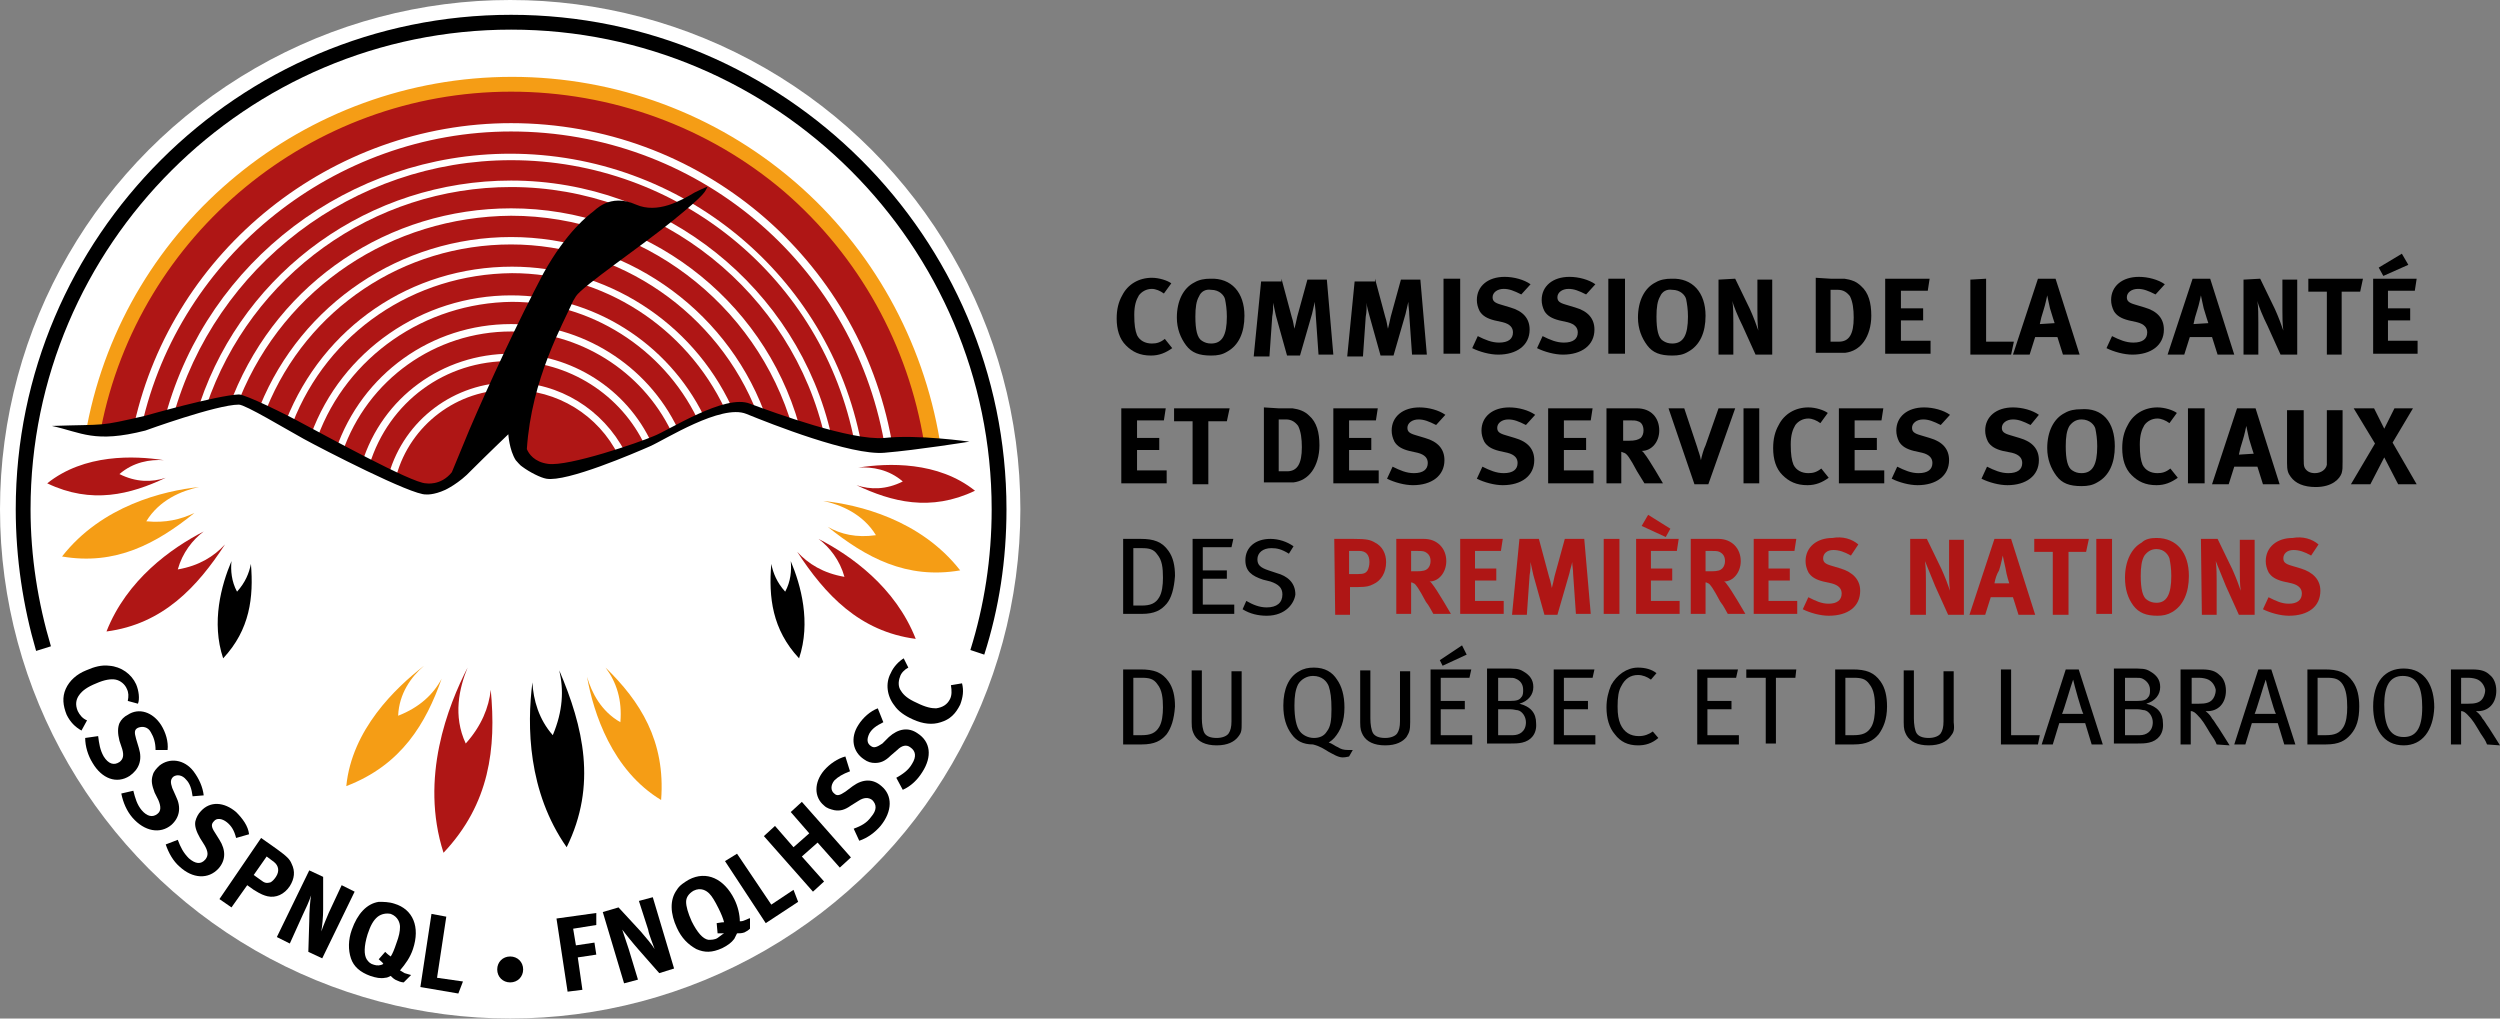 <?xml version="1.0" encoding="utf-8"?>
<!-- Generator: Adobe Illustrator 23.0.1, SVG Export Plug-In . SVG Version: 6.00 Build 0)  -->
<svg version="1.1" id="Layer_1" xmlns="http://www.w3.org/2000/svg" xmlns:xlink="http://www.w3.org/1999/xlink" x="0px" y="0px"
	 width="270px" height="110px" viewBox="0 0 270 110" enable-background="new 0 0 270 110" xml:space="preserve">
<rect x="0" y="0" width="270" height="110" fill="#808080" stroke="none"/>
<g id="Calque_1">
</g>
<g id="_x3C_Calque_x3E_">
	<g>
		<g>
			<path d="M125.7,31.7c-0.4-0.3-0.9-0.5-1.3-0.5c-0.6,0-1.1,0.3-1.4,0.7c-0.3,0.5-0.5,1.1-0.5,2.1c0,1.1,0.1,1.7,0.3,2.2
				c0.3,0.6,0.9,0.9,1.6,0.9c0.5,0,0.9-0.1,1.4-0.5l0.8,1c-0.7,0.5-1.4,0.8-2.3,0.8c-1.2,0-2-0.4-2.7-1.1c-0.7-0.7-1-1.7-1-2.9
				c0-1,0.2-1.8,0.6-2.5c0.6-1.2,1.8-1.9,3.2-1.9c0.8,0,1.7,0.3,2.1,0.6L125.7,31.7z"/>
			<path d="M134.4,34.1c0,1.8-0.6,3.2-1.9,3.9c-0.5,0.3-1,0.4-1.7,0.4c-1.3,0-2.1-0.3-2.7-1.1c-0.6-0.8-1-1.8-1-3
				c0-1.8,0.7-3.2,1.9-3.8c0.5-0.3,1.1-0.4,1.7-0.4C133,30,134.4,31.6,134.4,34.1z M129.5,32c-0.3,0.5-0.4,1.2-0.4,2.2
				c0,1.4,0.2,2.3,0.7,2.6c0.3,0.2,0.6,0.3,1,0.3c1.2,0,1.7-0.9,1.7-2.9c0-0.8-0.1-1.4-0.2-1.9c-0.1-0.4-0.6-1-1.5-1
				C130.2,31.2,129.7,31.5,129.5,32z"/>
			<path d="M138.4,30.1l1.1,4.1c0.2,0.6,0.2,0.9,0.3,1.3c0.1-0.4,0.2-0.8,0.3-1.3l1.1-4h2.1l0.7,8.1h-1.6l-0.3-4.3
				c0-0.5-0.1-0.9-0.1-1.4c-0.1,0.5-0.2,0.8-0.3,1.3l-1.3,4.5H139l-1.2-4.3c-0.1-0.4-0.2-1-0.3-1.4c0,0.5,0,1-0.1,1.5l-0.3,4.3h-1.7
				l0.8-8.1h2.2V30.1z"/>
			<path d="M148.5,30.1l1.1,4.1c0.2,0.6,0.2,0.9,0.3,1.3c0.1-0.4,0.2-0.8,0.3-1.3l1.1-4h2.1l0.7,8.1h-1.6l-0.3-4.3
				c0-0.5-0.1-0.9-0.1-1.4c-0.1,0.5-0.2,0.8-0.3,1.3l-1.3,4.5h-1.4l-1.2-4.3c-0.1-0.4-0.3-1-0.3-1.4c0,0.5,0,1-0.1,1.5l-0.3,4.3
				h-1.7l0.8-8.1h2.2V30.1z"/>
			<path d="M157.7,30.1v8.1h-1.8v-8.1H157.7z"/>
			<path d="M164.3,31.8c-0.8-0.4-1.3-0.6-1.9-0.6c-0.7,0-1.2,0.4-1.2,0.9c0,0.4,0.2,0.6,0.9,0.8l1,0.3c1.4,0.4,2.1,1.2,2.1,2.4
				c0,1.7-1.4,2.7-3.4,2.7c-0.9,0-2-0.3-2.8-0.7l0.6-1.3c0.8,0.4,1.5,0.7,2.3,0.7c1,0,1.5-0.4,1.5-1.1c0-0.5-0.3-0.9-1.1-1.1
				l-0.9-0.2c-0.8-0.2-1.3-0.5-1.6-1c-0.2-0.4-0.3-0.8-0.3-1.2c0-1.5,1.2-2.5,3-2.5c1,0,2.1,0.3,2.8,0.8L164.3,31.8z"/>
			<path d="M171.3,31.8c-0.8-0.4-1.3-0.6-1.9-0.6c-0.7,0-1.2,0.4-1.2,0.9c0,0.4,0.2,0.6,0.9,0.8l1,0.3c1.4,0.4,2.1,1.2,2.1,2.4
				c0,1.7-1.4,2.7-3.4,2.7c-0.9,0-2-0.3-2.8-0.7l0.6-1.3c0.8,0.4,1.5,0.7,2.3,0.7c1,0,1.5-0.4,1.5-1.1c0-0.5-0.3-0.9-1.1-1.1
				l-0.9-0.2c-0.8-0.2-1.3-0.5-1.6-1c-0.2-0.4-0.3-0.8-0.3-1.2c0-1.5,1.2-2.5,3-2.5c1,0,2.1,0.3,2.8,0.8L171.3,31.8z"/>
			<path d="M175.5,30.1v8.1h-1.8v-8.1H175.5z"/>
			<path d="M184.2,34.1c0,1.8-0.6,3.2-1.9,3.9c-0.5,0.3-1,0.4-1.7,0.4c-1.3,0-2.1-0.3-2.7-1.1c-0.6-0.8-1-1.8-1-3
				c0-1.8,0.7-3.2,1.9-3.8c0.5-0.3,1.1-0.4,1.7-0.4C182.8,30,184.2,31.6,184.2,34.1z M179.3,32c-0.3,0.5-0.4,1.2-0.4,2.2
				c0,1.4,0.2,2.3,0.7,2.6c0.3,0.2,0.6,0.3,1,0.3c1.2,0,1.7-0.9,1.7-2.9c0-0.8-0.1-1.4-0.2-1.9c-0.1-0.4-0.6-1-1.5-1
				C180,31.2,179.5,31.5,179.3,32z"/>
			<path d="M187.4,30.1l1.6,3.3c0.4,0.9,0.7,1.7,0.9,2.3c-0.1-0.6-0.1-1.7-0.1-2.2v-3.3h1.6v8.1h-1.8l-1.4-3.1c-0.5-1-1-2.2-1.1-2.7
				c0.1,0.7,0.1,1.6,0.1,2.3v3.5h-1.6v-8.1L187.4,30.1L187.4,30.1z"/>
			<path d="M197.7,30.1c0.5,0,1.1,0,1.5,0c0.7,0.1,1.3,0.3,1.8,0.8c0.8,0.7,1.1,1.8,1.1,3.2c0,1.1-0.3,2.1-0.8,2.8
				c-0.5,0.7-1.2,1.1-2,1.2c-0.3,0-0.7,0-1.2,0h-2V30L197.7,30.1L197.7,30.1z M197.7,36.9h0.9c1.1,0,1.6-0.8,1.6-2.6
				c0-0.9-0.1-1.7-0.4-2.3c-0.3-0.4-0.7-0.7-1.3-0.7h-0.8L197.7,36.9L197.7,36.9z"/>
			<path d="M208.4,30.1l-0.2,1.3h-2.9v1.9h2.4v1.3h-2.4v2.2h3.2v1.4h-4.9v-8.1L208.4,30.1L208.4,30.1z"/>
			<path d="M214.5,30.1v6.8h3l-0.3,1.4h-4.4v-8.1L214.5,30.1L214.5,30.1z"/>
			<path d="M222,30.1l2.6,8.2h-1.8l-0.6-1.9h-2.4l-0.6,1.9h-1.8l2.7-8.2H222z M221.9,34.9c0,0-0.3-0.9-0.5-1.6
				c-0.1-0.4-0.3-1.4-0.3-1.4s-0.2,1-0.4,1.6c-0.2,0.6-0.3,1-0.4,1.5L221.9,34.9L221.9,34.9z"/>
			<path d="M232.8,31.8c-0.8-0.4-1.3-0.6-1.9-0.6c-0.7,0-1.2,0.4-1.2,0.9c0,0.4,0.2,0.6,0.9,0.8l1,0.3c1.4,0.4,2.1,1.2,2.1,2.4
				c0,1.7-1.4,2.7-3.4,2.7c-0.9,0-2-0.3-2.8-0.7l0.6-1.3c0.8,0.4,1.5,0.7,2.3,0.7c1,0,1.5-0.4,1.5-1.1c0-0.5-0.3-0.9-1.1-1.1
				l-0.9-0.2c-0.8-0.2-1.3-0.5-1.6-1c-0.2-0.4-0.3-0.8-0.3-1.2c0-1.5,1.2-2.5,3-2.5c1,0,2.1,0.3,2.8,0.8L232.8,31.8z"/>
			<path d="M238.7,30.1l2.6,8.2h-1.8l-0.6-1.9h-2.4l-0.6,1.9h-1.8l2.7-8.2H238.7z M238.5,34.9c0,0-0.3-0.9-0.5-1.6
				c-0.1-0.4-0.3-1.4-0.3-1.4s-0.2,1-0.4,1.6c-0.2,0.6-0.3,1-0.4,1.5L238.5,34.9L238.5,34.9z"/>
			<path d="M244.1,30.1l1.6,3.3c0.4,0.9,0.7,1.7,0.9,2.3c-0.1-0.6-0.1-1.7-0.1-2.2v-3.3h1.6v8.1h-1.8l-1.4-3.1c-0.5-1-1-2.2-1.1-2.7
				c0.1,0.7,0.1,1.6,0.1,2.3v3.5h-1.6v-8.1L244.1,30.1L244.1,30.1z"/>
			<path d="M255.2,30.1l-0.3,1.4h-2v6.8h-1.6v-6.8h-2v-1.4H255.2z"/>
			<path d="M261,30.1l-0.2,1.3h-2.9v1.9h2.4v1.3h-2.4v2.2h3.2v1.4h-4.8v-8.1L261,30.1L261,30.1z M260.1,28.6l-2.7,1.2l-0.5-0.9
				l2.5-1.5L260.1,28.6z"/>
			<path d="M125.9,44.1l-0.2,1.3h-2.9v1.9h2.4v1.3h-2.4v2.2h3.2v1.4h-4.9v-8.1L125.9,44.1L125.9,44.1z"/>
			<path d="M132.8,44.1l-0.3,1.4h-2v6.8h-1.7v-6.8h-2v-1.4H132.8z"/>
			<path d="M138.1,44.1c0.5,0,1.1,0,1.5,0c0.7,0.1,1.3,0.3,1.8,0.8c0.8,0.7,1.1,1.8,1.1,3.2c0,1.1-0.3,2.1-0.8,2.8
				c-0.5,0.7-1.2,1.1-2,1.2c-0.3,0-0.7,0-1.2,0h-2V44L138.1,44.1L138.1,44.1z M138.1,50.9h0.9c1.1,0,1.6-0.8,1.6-2.6
				c0-0.9-0.1-1.7-0.4-2.3c-0.3-0.4-0.7-0.7-1.3-0.7h-0.8L138.1,50.9L138.1,50.9z"/>
			<path d="M148.8,44.1l-0.2,1.3h-2.9v1.9h2.4v1.3h-2.4v2.2h3.2v1.4H144v-8.1L148.8,44.1L148.8,44.1z"/>
			<path d="M155.1,45.9c-0.8-0.4-1.3-0.6-1.9-0.6c-0.7,0-1.2,0.4-1.2,0.9c0,0.4,0.2,0.6,0.9,0.8l1,0.3c1.4,0.4,2.1,1.2,2.1,2.4
				c0,1.7-1.4,2.7-3.4,2.7c-0.9,0-2-0.3-2.8-0.7l0.6-1.3c0.8,0.4,1.5,0.7,2.3,0.7c1,0,1.5-0.4,1.5-1.1c0-0.5-0.3-0.9-1.1-1.1
				l-0.9-0.2c-0.8-0.2-1.3-0.5-1.6-1c-0.2-0.4-0.3-0.8-0.3-1.2c0-1.5,1.2-2.5,3-2.5c1,0,2.1,0.3,2.8,0.8L155.1,45.9z"/>
			<path d="M164.8,45.9c-0.8-0.4-1.3-0.6-1.9-0.6c-0.7,0-1.2,0.4-1.2,0.9c0,0.4,0.2,0.6,0.9,0.8l1,0.3c1.4,0.4,2.1,1.2,2.1,2.4
				c0,1.7-1.4,2.7-3.4,2.7c-0.9,0-2-0.3-2.8-0.7l0.6-1.3c0.8,0.4,1.5,0.7,2.3,0.7c1,0,1.5-0.4,1.5-1.1c0-0.5-0.3-0.9-1.1-1.1
				l-0.9-0.2c-0.8-0.2-1.3-0.5-1.6-1c-0.2-0.4-0.3-0.8-0.3-1.2c0-1.5,1.2-2.5,3-2.5c1,0,2.1,0.3,2.8,0.8L164.8,45.9z"/>
			<path d="M172,44.1l-0.2,1.3h-2.9v1.9h2.4v1.3h-2.4v2.2h3.2v1.4h-4.9v-8.1L172,44.1L172,44.1z"/>
			<path d="M176.8,44.1c1.5,0,2.4,1,2.4,2.4c0,1.2-0.8,2.2-1.9,2.2c0.2,0.1,0.2,0.2,0.3,0.3c0.5,0.6,2,3.2,2,3.2h-2
				c-0.3-0.5-0.5-0.8-0.8-1.3c-0.8-1.5-1.1-1.9-1.4-2c-0.1,0-0.2-0.1-0.3-0.1v3.4h-1.6v-8.1H176.8z M175.3,47.6h0.6
				c0.7,0,1-0.1,1.3-0.3c0.2-0.2,0.3-0.5,0.3-0.8c0-0.5-0.2-0.9-0.6-1c-0.2-0.1-0.5-0.1-0.9-0.1h-0.7V47.6z"/>
			<path d="M181.9,44.1l1.4,4.2c0.1,0.4,0.3,0.8,0.4,1.4c0.1-0.5,0.3-1.2,0.5-1.6l1.4-4h1.8l-2.9,8.2H183l-2.8-8.2H181.9z"/>
			<path d="M190,44.1v8.1h-1.7v-8.1H190z"/>
			<path d="M196.6,45.7c-0.4-0.3-0.9-0.5-1.3-0.5c-0.6,0-1.1,0.3-1.4,0.7c-0.3,0.5-0.5,1.1-0.5,2.1c0,1.1,0.1,1.7,0.3,2.2
				c0.3,0.6,0.9,0.9,1.6,0.9c0.5,0,0.9-0.1,1.4-0.5l0.8,1c-0.7,0.5-1.4,0.8-2.3,0.8c-1.2,0-2-0.4-2.7-1.1s-1-1.7-1-2.9
				c0-1,0.2-1.8,0.6-2.5c0.6-1.2,1.8-1.9,3.2-1.9c0.8,0,1.7,0.3,2.1,0.6L196.6,45.7z"/>
			<path d="M203.4,44.1l-0.2,1.3h-2.9v1.9h2.4v1.3h-2.4v2.2h3.2v1.4h-4.9v-8.1L203.4,44.1L203.4,44.1z"/>
			<path d="M209.6,45.9c-0.8-0.4-1.3-0.6-1.9-0.6c-0.7,0-1.2,0.4-1.2,0.9c0,0.4,0.2,0.6,0.9,0.8l1,0.3c1.4,0.4,2.1,1.2,2.1,2.4
				c0,1.7-1.4,2.7-3.4,2.7c-0.9,0-2-0.3-2.8-0.7l0.6-1.3c0.8,0.4,1.5,0.7,2.3,0.7c1,0,1.5-0.4,1.5-1.1c0-0.5-0.3-0.9-1.1-1.1
				l-0.9-0.2c-0.8-0.2-1.3-0.5-1.6-1c-0.2-0.4-0.3-0.8-0.3-1.2c0-1.5,1.2-2.5,3-2.5c1,0,2.1,0.3,2.8,0.8L209.6,45.9z"/>
			<path d="M219.3,45.9c-0.8-0.4-1.3-0.6-1.9-0.6c-0.7,0-1.2,0.4-1.2,0.9c0,0.4,0.2,0.6,0.9,0.8l1,0.3c1.4,0.4,2.1,1.2,2.1,2.4
				c0,1.7-1.4,2.7-3.4,2.7c-0.9,0-2-0.3-2.8-0.7l0.6-1.3c0.8,0.4,1.5,0.7,2.3,0.7c1,0,1.5-0.4,1.5-1.1c0-0.5-0.3-0.9-1.1-1.1l-1-0.2
				c-0.8-0.2-1.3-0.5-1.6-1c-0.2-0.4-0.3-0.8-0.3-1.2c0-1.5,1.2-2.5,3-2.5c1,0,2.1,0.3,2.8,0.8L219.3,45.9z"/>
			<path d="M228.4,48.2c0,1.8-0.6,3.2-1.9,3.9c-0.5,0.3-1,0.4-1.7,0.4c-1.3,0-2.1-0.3-2.7-1.1c-0.6-0.8-1-1.8-1-3
				c0-1.8,0.7-3.2,1.9-3.8c0.5-0.3,1.1-0.4,1.7-0.4C227.1,44,228.4,45.6,228.4,48.2z M223.5,46c-0.3,0.5-0.4,1.2-0.4,2.2
				c0,1.4,0.2,2.3,0.7,2.6c0.3,0.2,0.6,0.3,1,0.3c1.2,0,1.7-0.9,1.7-2.9c0-0.8-0.1-1.4-0.2-1.9c-0.1-0.4-0.6-1-1.5-1
				C224.2,45.3,223.8,45.6,223.5,46z"/>
			<path d="M234.3,45.7c-0.4-0.3-0.9-0.5-1.3-0.5c-0.6,0-1.1,0.3-1.4,0.7c-0.3,0.5-0.5,1.1-0.5,2.1c0,1.1,0.1,1.7,0.3,2.2
				c0.3,0.6,0.9,0.9,1.6,0.9c0.5,0,0.9-0.1,1.4-0.5l0.8,1c-0.7,0.5-1.4,0.8-2.3,0.8c-1.2,0-2-0.4-2.7-1.1s-1-1.7-1-2.9
				c0-1,0.2-1.8,0.6-2.5c0.6-1.2,1.8-1.9,3.2-1.9c0.8,0,1.7,0.3,2.1,0.6L234.3,45.7z"/>
			<path d="M238.1,44.1v8.1h-1.8v-8.1H238.1z"/>
			<path d="M243.6,44.1l2.6,8.2h-1.8l-0.6-1.9h-2.5l-0.6,1.9h-1.8l2.7-8.2H243.6z M243.4,49c0,0-0.3-0.9-0.5-1.6
				c-0.1-0.4-0.3-1.4-0.3-1.4s-0.2,1-0.4,1.6c-0.2,0.6-0.3,1-0.4,1.5L243.4,49L243.4,49z"/>
			<path d="M248.8,44.1v5.4c0,0.5,0,0.8,0.1,1c0.2,0.4,0.6,0.6,1.1,0.6c0.7,0,1.2-0.4,1.3-0.9c0-0.2,0-0.3,0-0.7v-5.2h1.7v5.5
				c0,0.8,0,0.9-0.1,1.3c-0.2,0.6-1,1.5-2.8,1.5c-1.3,0-2.2-0.4-2.7-1.1c-0.3-0.4-0.4-0.7-0.4-1.5v-5.7h1.8V44.1z"/>
			<path d="M256.4,44.1l1.1,2.2l1.1-2.2h2l-2.2,3.7l2.6,4.5h-2l-1.5-2.9l-1.5,2.9h-2.1l2.6-4.4l-2.3-3.8L256.4,44.1L256.4,44.1z"/>
			<path d="M126,65.2c-0.6,0.7-1.3,1.1-2.7,1.1h-2v-8.1h1.9c1.4,0,2.3,0.3,3,1.3c0.5,0.7,0.7,1.6,0.7,2.7
				C126.8,63.6,126.5,64.6,126,65.2z M125,59.9c-0.4-0.6-0.9-0.7-1.7-0.7h-0.9v6.2h0.9c0.9,0,1.5-0.2,1.9-0.9
				c0.3-0.5,0.4-1.3,0.4-2.1C125.6,61.3,125.5,60.5,125,59.9z"/>
			<path d="M128.8,66.3v-8.1h4.4l-0.2,0.9h-3.1v2.5h2.6v0.9h-2.6v2.8h3.4v1L128.8,66.3L128.8,66.3z"/>
			<path d="M136.8,66.5c-0.9,0-1.8-0.2-2.6-0.7l0.4-0.9c0.7,0.4,1.4,0.7,2.2,0.7c1.1,0,1.7-0.5,1.7-1.4c0-0.7-0.4-1.1-1.3-1.4
				l-0.8-0.2c-1.2-0.4-1.9-0.9-1.9-2.1c0-1.4,1.1-2.3,2.7-2.3c0.9,0,1.8,0.3,2.5,0.8l-0.5,0.8c-0.8-0.5-1.3-0.6-1.9-0.6
				c-0.9,0-1.5,0.5-1.5,1.2c0,0.6,0.3,0.9,1.2,1.2l0.9,0.3c1.1,0.3,2,1,2,2.3C139.8,65.1,138.9,66.5,136.8,66.5z"/>
			<path fill="#AF1615" d="M144.1,58.2h2.1c1.4,0,1.8,0.1,2.3,0.4c0.8,0.4,1.2,1.2,1.2,2.1c0,1.1-0.5,2-1.4,2.4
				c-0.4,0.2-0.7,0.3-1.6,0.3h-0.9v3h-1.6L144.1,58.2L144.1,58.2z M145.7,59.5V62h0.9c0.7,0,0.9-0.1,1.1-0.4
				c0.1-0.2,0.2-0.5,0.2-0.9c0-0.8-0.4-1.2-1.1-1.2H145.7z"/>
			<path fill="#AF1615" d="M150.8,58.2h3c1.4,0,2.4,1,2.4,2.4c0,1.2-0.8,2.2-1.8,2.2c0.2,0.1,0.2,0.2,0.3,0.3c0.5,0.6,2,3.2,2,3.2
				h-1.9c-0.3-0.5-0.4-0.8-0.8-1.3c-0.8-1.5-1.1-1.9-1.3-2c-0.1,0-0.1-0.1-0.3-0.1v3.4h-1.6L150.8,58.2L150.8,58.2z M152.4,59.5v2.2
				h0.6c0.7,0,1-0.1,1.2-0.3c0.2-0.2,0.3-0.5,0.3-0.8c0-0.5-0.2-0.8-0.6-1c-0.2-0.1-0.5-0.1-0.9-0.1L152.4,59.5L152.4,59.5z"/>
			<path fill="#AF1615" d="M157.7,58.2h4.6l-0.2,1.3h-2.8v1.9h2.3v1.3h-2.3v2.2h3.1v1.4h-4.7V58.2z"/>
			<path fill="#AF1615" d="M164.1,58.2h2.1l1.1,4.1c0.2,0.6,0.2,0.8,0.3,1.2c0.1-0.4,0.2-0.8,0.3-1.3l1.1-4h2.1l0.7,8.1h-1.6
				l-0.3-4.3c0-0.5-0.1-0.9-0.1-1.3c-0.1,0.5-0.2,0.7-0.3,1.2l-1.3,4.5h-1.4l-1.2-4.3c-0.1-0.4-0.3-1.4-0.3-1.4c0,0.5,0,0.9-0.1,1.4
				l-0.3,4.3h-1.6L164.1,58.2z"/>
			<path fill="#AF1615" d="M173.2,58.2h1.7v8.1h-1.7V58.2z"/>
			<path fill="#AF1615" d="M176.7,58.2h4.6l-0.2,1.3h-2.8v1.9h2.3v1.3h-2.3v2.2h3.1v1.4h-4.7V58.2z M180.4,57.1l-0.5,0.9l-2.6-1.2
				l0.7-1.2L180.4,57.1z"/>
			<path fill="#AF1615" d="M182.6,58.2h3c1.4,0,2.4,1,2.4,2.4c0,1.2-0.8,2.2-1.8,2.2c0.2,0.1,0.2,0.2,0.3,0.3c0.5,0.6,2,3.2,2,3.2
				h-1.9c-0.3-0.5-0.4-0.8-0.8-1.3c-0.8-1.5-1.1-1.9-1.3-2c-0.1,0-0.1-0.1-0.3-0.1v3.4h-1.6L182.6,58.2L182.6,58.2z M184.2,59.5v2.2
				h0.6c0.7,0,1-0.1,1.2-0.3c0.2-0.2,0.3-0.5,0.3-0.8c0-0.5-0.2-0.8-0.6-1c-0.2-0.1-0.5-0.1-0.9-0.1L184.2,59.5L184.2,59.5z"/>
			<path fill="#AF1615" d="M189.4,58.2h4.6l-0.2,1.3H191v1.9h2.3v1.3H191v2.2h3.1v1.4h-4.7V58.2z"/>
			<path fill="#AF1615" d="M200.7,58.8l-0.8,1.2c-0.7-0.4-1.3-0.6-1.9-0.6c-0.7,0-1.1,0.4-1.1,0.9c0,0.4,0.2,0.6,0.9,0.8l1,0.3
				c1.3,0.4,2.1,1.2,2.1,2.4c0,1.7-1.3,2.7-3.4,2.7c-0.9,0-2-0.3-2.8-0.7l0.6-1.3c0.8,0.4,1.4,0.7,2.2,0.7c0.9,0,1.4-0.4,1.4-1.1
				c0-0.5-0.3-0.9-1.1-1.1l-0.9-0.2c-0.8-0.2-1.3-0.5-1.6-1c-0.2-0.4-0.3-0.8-0.3-1.2c0-1.5,1.2-2.5,2.9-2.5
				C199,57.9,200,58.2,200.7,58.8z"/>
			<path fill="#AF1615" d="M206.3,58.2h1.8l1.6,3.3c0.4,0.9,0.7,1.7,0.9,2.3c-0.1-0.6-0.1-1.7-0.1-2.2v-3.3h1.6v8.1h-1.7l-1.4-3.1
				c-0.4-1-0.9-2.2-1.1-2.7c0.1,0.7,0.1,1.6,0.1,2.3v3.5h-1.7V58.2z"/>
			<path fill="#AF1615" d="M215.4,58.2h1.8l2.6,8.2H218l-0.6-1.9H215l-0.6,1.9h-1.7L215.4,58.2z M215.4,63h1.6c0,0-0.3-0.9-0.4-1.6
				c-0.1-0.4-0.3-1.4-0.3-1.4s-0.2,1-0.4,1.6C215.6,62.1,215.5,62.5,215.4,63z"/>
			<path fill="#AF1615" d="M219.7,58.2h5.9l-0.3,1.4h-1.9v6.8h-1.7v-6.8h-2V58.2z"/>
			<path fill="#AF1615" d="M226.4,58.2h1.7v8.1h-1.7V58.2z"/>
			<path fill="#AF1615" d="M232.9,58.1c2.2,0,3.5,1.6,3.5,4.1c0,1.8-0.6,3.2-1.8,3.9c-0.5,0.3-1,0.4-1.6,0.4c-1.2,0-2-0.3-2.6-1.1
				c-0.6-0.8-0.9-1.8-0.9-3c0-1.8,0.7-3.2,1.8-3.8C231.7,58.2,232.3,58.1,232.9,58.1z M232.9,59.3c-0.6,0-1,0.3-1.3,0.7
				c-0.3,0.5-0.4,1.2-0.4,2.2c0,1.4,0.2,2.3,0.7,2.6c0.3,0.2,0.6,0.3,1,0.3c1.1,0,1.6-0.9,1.6-2.9c0-0.8-0.1-1.4-0.2-1.9
				C234.2,60,233.8,59.3,232.9,59.3z"/>
			<path fill="#AF1615" d="M237.7,58.2h1.8l1.6,3.3c0.4,0.9,0.7,1.7,0.9,2.3c-0.1-0.6-0.1-1.7-0.1-2.2v-3.3h1.6v8.1h-1.7l-1.4-3.1
				c-0.4-1-0.9-2.2-1.1-2.7c0.1,0.7,0.1,1.6,0.1,2.3v3.5h-1.6L237.7,58.2L237.7,58.2z"/>
			<path fill="#AF1615" d="M250.4,58.8l-0.8,1.2c-0.7-0.4-1.3-0.6-1.9-0.6c-0.7,0-1.1,0.4-1.1,0.9c0,0.4,0.2,0.6,0.9,0.8l1,0.3
				c1.3,0.4,2.1,1.2,2.1,2.4c0,1.7-1.3,2.7-3.4,2.7c-0.9,0-2-0.3-2.8-0.7l0.6-1.3c0.8,0.4,1.4,0.7,2.2,0.7c0.9,0,1.4-0.4,1.4-1.1
				c0-0.5-0.3-0.9-1.1-1.1l-0.9-0.2c-0.8-0.2-1.3-0.5-1.6-1c-0.2-0.4-0.3-0.8-0.3-1.2c0-1.5,1.2-2.5,2.9-2.5
				C248.7,57.9,249.7,58.2,250.4,58.8z"/>
			<path d="M126,79.3c-0.6,0.7-1.3,1.1-2.7,1.1h-2v-8.1h1.9c1.4,0,2.3,0.3,3,1.3c0.5,0.7,0.7,1.6,0.7,2.7
				C126.8,77.7,126.5,78.6,126,79.3z M125,73.9c-0.4-0.6-0.9-0.7-1.7-0.7h-0.9v6.2h0.9c0.9,0,1.5-0.2,1.9-0.9
				c0.3-0.5,0.4-1.3,0.4-2.1C125.6,75.4,125.5,74.5,125,73.9z"/>
			<path d="M133.7,79.6c-0.4,0.5-1.1,0.9-2.3,0.9c-1.2,0-2-0.4-2.4-1.1c-0.2-0.4-0.3-0.6-0.3-1.4v-5.6h1.1v5.2
				c0,0.6,0.1,1.3,0.3,1.6c0.2,0.3,0.6,0.5,1.3,0.5c0.6,0,1.1-0.2,1.3-0.5c0.2-0.3,0.3-0.7,0.3-1.3v-5.4h1.1V78
				C134.1,78.9,134.1,79.1,133.7,79.6z"/>
			<path d="M145.7,81.7c-0.1,0-0.3,0.1-0.7,0.1c-0.5,0-1.1-0.4-1.5-0.6c-0.5-0.3-0.9-0.6-1.7-0.8c-1.1,0-1.8-0.4-2.3-1.1
				c-0.6-0.8-0.9-1.8-0.9-3.1c0-1.8,0.6-3.1,1.7-3.7c0.5-0.3,1-0.4,1.6-0.4c1.2,0,2,0.5,2.5,1.3c0.5,0.7,0.8,1.7,0.8,3
				c0,1.5-0.4,2.5-1.1,3.3c-0.2,0.2-0.3,0.3-0.6,0.5c0.4,0.1,0.7,0.4,1,0.5c0.3,0.2,0.6,0.3,1.1,0.3c0.2,0,0.4,0,0.5,0L145.7,81.7z
				 M143.5,74.1c-0.2-0.5-0.7-1.1-1.7-1.1c-0.7,0-1.3,0.4-1.6,0.9c-0.3,0.6-0.4,1.3-0.4,2.3c0,1.3,0.2,2.3,0.6,2.8
				c0.3,0.4,0.9,0.7,1.5,0.7c0.6,0,1.1-0.2,1.4-0.7c0.4-0.5,0.5-1.2,0.5-2.4C143.8,75.4,143.7,74.7,143.5,74.1z"/>
			<path d="M151.9,79.6c-0.4,0.5-1.1,0.9-2.3,0.9c-1.2,0-2-0.4-2.4-1.1c-0.2-0.4-0.3-0.6-0.3-1.4v-5.6h1.1v5.2
				c0,0.6,0.1,1.3,0.3,1.6c0.2,0.3,0.6,0.5,1.3,0.5c0.6,0,1.1-0.2,1.3-0.5c0.2-0.3,0.3-0.7,0.3-1.3v-5.4h1.1V78
				C152.3,78.9,152.2,79.1,151.9,79.6z"/>
			<path d="M154.5,80.4v-8.1h4.4l-0.2,0.9h-3.1v2.5h2.6v0.9h-2.6v2.8h3.4v1L154.5,80.4L154.5,80.4z M155.8,71.9l-0.3-0.6l2.4-1.6
				l0.5,1L155.8,71.9z"/>
			<path d="M164.4,80.2c-0.4,0.1-0.9,0.1-1.3,0.1h-2.5v-8.1h1.7c1.4,0,1.7,0,2.2,0.3c0.7,0.4,1.1,0.9,1.1,1.7c0,0.8-0.5,1.5-1.5,1.8
				c1.2,0.3,1.8,1,1.8,2.1C166,79.3,165.3,80,164.4,80.2z M163.7,73.3c-0.2-0.1-0.4-0.1-0.8-0.1h-1.1v2.5h1.3c0.7,0,1-0.1,1.2-0.4
				c0.2-0.2,0.2-0.5,0.2-0.8C164.5,73.9,164.2,73.5,163.7,73.3z M163.9,76.7c-0.2,0-0.4-0.1-0.8-0.1h-1.3v2.8h1.6
				c0.7,0,1.4-0.4,1.4-1.4C164.8,77.4,164.4,76.8,163.9,76.7z"/>
			<path d="M167.8,80.4v-8.1h4.4l-0.2,0.9h-3.1v2.5h2.6v0.9h-2.6v2.8h3.4v1L167.8,80.4L167.8,80.4z"/>
			<path d="M176.9,80.5c-1.1,0-1.9-0.4-2.5-1.2c-0.6-0.7-0.9-1.7-0.9-2.9c0-0.9,0.2-1.7,0.5-2.4c0.6-1.1,1.7-1.9,2.9-1.9
				c0.8,0,1.5,0.2,2,0.6l-0.6,0.7c-0.4-0.3-0.9-0.5-1.4-0.5c-0.8,0-1.4,0.4-1.8,1.2c-0.3,0.5-0.4,1.2-0.4,2.2c0,0.9,0.1,1.4,0.3,1.9
				c0.4,0.9,1.1,1.3,2,1.3c0.6,0,1.1-0.2,1.5-0.5l0.6,0.7C178.4,80.3,177.7,80.5,176.9,80.5z"/>
			<path d="M183.3,80.4v-8.1h4.4l-0.2,0.9h-3.1v2.5h2.6v0.9h-2.6v2.8h3.4v1L183.3,80.4L183.3,80.4z"/>
			<path d="M193.9,73.2h-2.1v7.1h-1.1v-7.1h-2.1v-0.9h5.4L193.9,73.2z"/>
			<path d="M202.9,79.3c-0.6,0.7-1.3,1.1-2.7,1.1h-2v-8.1h1.9c1.4,0,2.3,0.3,3,1.3c0.5,0.7,0.7,1.6,0.7,2.7
				C203.8,77.7,203.4,78.6,202.9,79.3z M201.9,73.9c-0.4-0.6-0.9-0.7-1.7-0.7h-0.9v6.2h0.9c0.9,0,1.5-0.2,1.9-0.9
				c0.3-0.5,0.4-1.3,0.4-2.1C202.5,75.4,202.4,74.5,201.9,73.9z"/>
			<path d="M210.6,79.6c-0.4,0.5-1.1,0.9-2.3,0.9c-1.2,0-2-0.4-2.4-1.1c-0.2-0.4-0.3-0.6-0.3-1.4v-5.6h1.1v5.2
				c0,0.6,0.1,1.3,0.3,1.6c0.2,0.3,0.6,0.5,1.3,0.5c0.6,0,1.1-0.2,1.3-0.5c0.2-0.3,0.3-0.7,0.3-1.3v-5.4h1.1V78
				C211.1,78.9,211,79.1,210.6,79.6z"/>
			<path d="M220.1,80.4h-4v-8.1h1.1v7.1h3.1L220.1,80.4z"/>
			<path d="M225.9,80.4l-0.7-2.3h-2.8l-0.7,2.3h-1.2l2.6-8.1h1.4l2.6,8.1H225.9z M223.9,73.4L223.9,73.4c-0.2,0.5-1,3.3-1.2,3.7h2.3
				C224.8,76.8,224,73.9,223.9,73.4z"/>
			<path d="M232.1,80.2c-0.4,0.1-0.9,0.1-1.3,0.1h-2.5v-8.1h1.7c1.4,0,1.7,0,2.2,0.3c0.7,0.4,1.1,0.9,1.1,1.7c0,0.8-0.5,1.5-1.5,1.8
				c1.2,0.3,1.8,1,1.8,2.1C233.7,79.3,233,80,232.1,80.2z M231.4,73.3c-0.2-0.1-0.4-0.1-0.8-0.1h-1.1v2.5h1.3c0.7,0,1-0.1,1.2-0.4
				c0.2-0.2,0.2-0.5,0.2-0.8C232.2,73.9,231.8,73.5,231.4,73.3z M231.6,76.7c-0.2,0-0.4-0.1-0.8-0.1h-1.3v2.8h1.6
				c0.7,0,1.4-0.4,1.4-1.4C232.5,77.4,232.1,76.8,231.6,76.7z"/>
			<path d="M239.4,80.4c-0.2-0.5-0.3-0.6-0.7-1.2c-0.6-1-0.8-1.4-1.4-2c-0.2-0.2-0.4-0.4-0.7-0.4v3.6h-1.1v-8.1h2.3
				c1,0,1.5,0.2,1.9,0.6c0.4,0.3,0.7,0.9,0.7,1.7c0,1.3-0.8,2.3-2.2,2.2c0.4,0.3,0.6,0.6,0.7,0.8c0.2,0.2,0.4,0.6,0.7,1
				c0.4,0.6,1,1.6,1.2,1.9L239.4,80.4L239.4,80.4z M238.5,73.4c-0.2-0.1-0.6-0.2-1-0.2h-0.8V76h0.8c0.7,0,1.1-0.1,1.4-0.4
				c0.2-0.2,0.4-0.6,0.4-1.1C239.2,74,238.9,73.6,238.5,73.4z"/>
			<path d="M246.7,80.4l-0.7-2.3h-2.8l-0.7,2.3h-1.2l2.6-8.1h1.4l2.6,8.1H246.7z M244.7,73.4L244.7,73.4c-0.2,0.5-1,3.3-1.2,3.7h2.3
				C245.6,76.8,244.8,73.9,244.7,73.4z"/>
			<path d="M253.9,79.3c-0.6,0.7-1.3,1.1-2.7,1.1h-2v-8.1h1.9c1.4,0,2.3,0.3,3,1.3c0.5,0.7,0.7,1.6,0.7,2.7
				C254.8,77.7,254.5,78.6,253.9,79.3z M253,73.9c-0.4-0.6-0.9-0.7-1.7-0.7h-1v6.2h0.9c0.9,0,1.5-0.2,1.9-0.9
				c0.3-0.5,0.4-1.3,0.4-2.1C253.5,75.4,253.4,74.5,253,73.9z"/>
			<path d="M259.6,80.5c-2.2,0-3.3-1.8-3.3-4.2c0-2.7,1.3-4.1,3.3-4.1c2.4,0,3.3,2,3.3,4.2C262.8,78.9,261.6,80.5,259.6,80.5z
				 M259.5,73c-1.4,0-2,1.1-2,3.1c0,2.1,0.5,3.5,2.1,3.5c1.3,0,2-0.9,2-3.2C261.6,74.3,261.1,73,259.5,73z"/>
			<path d="M268.6,80.4c-0.2-0.5-0.3-0.6-0.7-1.2c-0.6-1-0.8-1.4-1.4-2c-0.2-0.2-0.4-0.4-0.7-0.4v3.6h-1.1v-8.1h2.3
				c1,0,1.5,0.2,1.9,0.6c0.4,0.3,0.7,0.9,0.7,1.7c0,1.3-0.8,2.3-2.2,2.2c0.4,0.3,0.6,0.6,0.7,0.8c0.2,0.2,0.4,0.6,0.7,1
				c0.4,0.6,1,1.6,1.2,1.9L268.6,80.4L268.6,80.4z M267.6,73.4c-0.2-0.1-0.6-0.2-1-0.2h-0.8V76h0.8c0.7,0,1.1-0.1,1.4-0.4
				c0.2-0.2,0.4-0.6,0.4-1.1C268.3,74,268,73.6,267.6,73.4z"/>
		</g>
		<g>
			<ellipse fill="#FFFFFF" cx="55.1" cy="55" rx="55.1" ry="55"/>
			<path fill="#F59E50" d="M55.4,48.8"/>
			<g>
				<g>
					<path fill="#AF1615" d="M12.9,51.2c1.5-1.3,3.3-1.6,4.8-1.5c-3.2-0.5-8.6-0.7-12.6,2.5c4.8,2.3,9,1.2,12.8-0.6
						C16.4,52.1,14.7,52.1,12.9,51.2z"/>
				</g>
				<g>
					<path fill="#F59D15" d="M15.8,56.3c1.4-2.3,3.8-3.3,5.7-3.7c-3.8,0.4-10.5,2-14.8,7.5c5.8,1,10.2-1.4,14.3-4.7
						C19.5,56.1,17.9,56.5,15.8,56.3z"/>
				</g>
				<g>
					<path fill="#AF1615" d="M19.2,61.5c0.5-1.8,1.6-3.2,2.8-4.1c-3.5,1.8-8.3,5.2-10.5,10.8c6.1-0.8,9.8-4.8,12.8-9.4
						C23.1,60.1,21.5,61.1,19.2,61.5z"/>
				</g>
				<g>
					<path d="M25.6,63.9c-0.6-1.1-0.7-2.3-0.6-3.3c-1.1,2.6-2.2,6.6-0.9,10.5c2.9-3.1,3.3-6.6,3-10.2C26.9,61.9,26.5,62.9,25.6,63.9
						z"/>
				</g>
			</g>
			<g>
				<path d="M90.3,53.6"/>
				<g>
					<path fill="#AF1615" d="M97.5,52c-1.5-1.3-3.3-1.6-4.8-1.5c3.2-0.5,8.6-0.7,12.6,2.5c-4.8,2.3-9,1.2-12.8-0.6
						C94,52.9,95.7,52.9,97.5,52z"/>
				</g>
				<g>
					<path fill="#F59D15" d="M94.6,57.8c-1.4-2.3-3.8-3.3-5.7-3.7c3.8,0.4,10.5,2,14.8,7.5c-5.8,1-10.2-1.4-14.3-4.7
						C90.8,57.7,92.5,58.1,94.6,57.8z"/>
				</g>
				<g>
					<path fill="#AF1615" d="M91.2,62.3c-0.5-1.8-1.6-3.2-2.8-4.1c3.5,1.8,8.3,5.2,10.5,10.8c-6.1-0.8-9.8-4.8-12.8-9.4
						C87.3,60.9,88.9,61.9,91.2,62.3z"/>
				</g>
				<g>
					<path d="M84.8,63.9c0.6-1.1,0.7-2.3,0.6-3.3c1.1,2.6,2.2,6.6,0.9,10.5c-2.9-3.1-3.3-6.6-3-10.2C83.5,61.9,83.9,62.9,84.8,63.9z
						"/>
				</g>
			</g>
			<g>
				<g>
					<path fill="#F59D15" d="M43,77.3c0.1-2.4,1.4-4.2,2.8-5.4c-3.1,2.4-7.8,6.9-8.4,13c6-2.3,8.6-6.8,10.3-11.6
						C46.8,75,45.3,76.4,43,77.3z"/>
				</g>
				<g>
					<path fill="#F59D15" d="M65.4,72.1c1.2,1.6,1.8,3.5,1.6,5.9c-2.1-1.2-3.1-3.2-3.6-4.9c0.7,3.9,2.7,10.1,8,13.3
						C71.9,80,69.1,75.7,65.4,72.1z"/>
				</g>
				<g>
					<path fill="#AF1615" d="M53,74.5c-0.2,1.9-1,3.9-2.7,5.8c-1.4-3-0.7-6,0.2-8.2c-2.1,4.1-5.2,11.9-2.6,20
						C52.9,86.8,53.6,80.8,53,74.5z"/>
				</g>
				<g>
					<path d="M60.4,72.4c0.5,2.1,0.4,4.4-0.7,7c-1.5-1.7-2.1-3.8-2.2-5.7c-0.6,4.7-0.5,11.8,3.7,17.8C64.5,84.8,63,78.5,60.4,72.4z"
						/>
				</g>
			</g>
			<path d="M3.9,70.3c-1.4-4.8-2.2-10-2.2-15.3c0-29.4,24-53.4,53.5-53.4s53.5,24,53.5,53.4c0,5.5-0.8,10.7-2.4,15.7l-1.5-0.5
				c1.5-4.8,2.3-9.9,2.3-15.2c0-28.5-23.3-51.8-51.9-51.8S3.3,26.5,3.3,55c0,5.1,0.8,10.1,2.2,14.8L3.9,70.3z"/>
			<g>
				<g>
					<path fill="#AF1615" d="M100.6,47.7C97.1,25.9,78.1,9.1,55.2,9.1c-22.4,0-41,16-45.1,37.1L25.3,43l20.6,9.8l3.6-1.3l5.7-5.7
						l2.7,4.9l6.1-0.9l15.9-6.2l11.9,4.1L100.6,47.7z"/>
					<path fill="#F59D15" d="M99.8,47.8c-1.7-10.5-7-20.1-15.1-27.1C76.5,13.7,66,9.9,55.2,9.9C33.6,9.9,15,25.3,10.9,46.3L9.4,46
						C13.6,24.2,32.9,8.3,55.3,8.3c11.2,0,22,4,30.5,11.3c8.4,7.2,13.9,17.2,15.7,28L99.8,47.8z"/>
				</g>
				<path fill="#FFFFFF" d="M89.1,47.3c-3.5-15.7-17.8-27.1-33.9-27.1c-14.9,0-28.1,9.5-32.9,23.6l-0.7-0.3
					C26.5,29.1,40,19.5,55.2,19.5c16.5,0,31,11.6,34.6,27.6L89.1,47.3z"/>
				<path fill="#FFFFFF" d="M42.8,51.4L42,51.2c1.7-5.9,7.1-9.9,13.2-9.9c5.2,0,9.9,2.9,12.3,7.5l-0.7,0.4
					c-2.2-4.4-6.6-7.1-11.6-7.1C49.4,42,44.3,45.9,42.8,51.4z"/>
				<path fill="#FFFFFF" d="M39.9,50.2L39.1,50c2.2-7.1,8.7-11.8,16.1-11.8c6.5,0,12.5,3.8,15.2,9.7l-0.7,0.3
					c-2.6-5.6-8.3-9.2-14.5-9.2C48.1,38.9,42,43.4,39.9,50.2z"/>
				<path fill="#FFFFFF" d="M37,48.8l-0.7-0.3C39.1,40.4,46.6,35,55.2,35c7.6,0,14.7,4.4,18,11.3l-0.7,0.3
					c-3.2-6.6-10-10.8-17.3-10.8C47,35.8,39.7,41,37,48.8z"/>
				<path fill="#FFFFFF" d="M34.3,47.2l-0.7-0.3c3.3-9,12-15,21.6-15c8.8,0,16.9,5.1,20.8,13l-0.7,0.3c-3.7-7.6-11.6-12.6-20-12.6
					C45.9,32.7,37.5,38.5,34.3,47.2z"/>
				<path fill="#FFFFFF" d="M31.6,45.7l-0.7-0.3c4-10.1,13.5-16.6,24.4-16.6c10.1,0,19.4,5.9,23.7,15.1l-0.7,0.3
					c-4.2-8.9-13.2-14.7-23-14.7C44.7,29.6,35.4,35.9,31.6,45.7z"/>
				<path fill="#FFFFFF" d="M81.8,44.7c-4.2-10.9-14.9-18.3-26.6-18.3c-11.6,0-22,6.9-26.4,17.7l-0.7-0.3
					c4.5-11,15.2-18.2,27.1-18.2c12,0,23,7.5,27.3,18.8L81.8,44.7z"/>
				<path fill="#FFFFFF" d="M85.6,46.2c-3.9-13.5-16.4-22.9-30.4-22.9C42.3,23.4,30.8,31,25.9,43l-0.7-0.3c5-12.3,16.8-20.2,30-20.2
					c14.4,0,27.2,9.6,31.1,23.4L85.6,46.2z"/>
				<path fill="#FFFFFF" d="M92.3,47.8c-3.4-17.7-19-30.5-37.1-30.5c-17,0-32,11.4-36.5,27.7l-0.8-0.2c4.6-16.7,19.9-28.2,37.2-28.2
					c18.5,0,34.4,13.1,37.9,31.2L92.3,47.8z"/>
				<path fill="#FFFFFF" d="M95.5,47.8C92,28.3,75.1,14.2,55.2,14.2c-19,0-35.8,13.4-39.9,31.8l-0.8-0.2
					C18.7,27,35.8,13.3,55.2,13.3c20.3,0,37.5,14.5,41.1,34.3L95.5,47.8z"/>
				<path d="M95.5,47.3c-3.6,0.3-11.8-2.7-14.5-3.7c-2.7-1.1-8.8,2.9-10.4,3.5c-1.6,0.7-9.2,3.3-11.4,3c-1.5-0.2-2.1-1.1-2.3-1.6
					c0.5-7.6,3.9-13.5,5-16l0.3-0.5c0.7-1.1,7.2-5.5,10.5-8.2c3.7-3,3.4-3.1,3.7-3.6c0-0.1-1.4,0.6-1.4,0.6c-1.5,0.9-4,2.3-6.3,1.3
					c-2.9-1.3-4.5,0.7-4.7,0.8c-0.4,0.3-2.8,2.1-5.3,6.6c-2.7,5.1-5.9,12-8,16.9c-0.7,1.7-1.4,3.4-1.9,4.6c-1.2,1.5-2.8,1.2-2.8,1.2
					c-1.5,0-11.1-5.3-13.2-6.4c-2-1.1-6.3-3.2-7-3.2c-2.4,0.1-10.1,2.3-10.1,2.3c-5.2,1.2-4,0.9-10.1,1.1c3.2,0.7,4.6,1.9,10.1,0.5
					c0,0,7.7-2.8,10.1-2.8c0.7,0,5,2.6,7,3.7s11.7,6.1,13.2,6c0,0,0.8,0.1,2.1-0.5c0,0,1.5-0.7,2.8-2.1c1.7-1.7,4-3.9,4-3.9
					s0.1,1.7,0.8,2.8c0.1,0.1,0.5,0.6,0.7,0.7c0.8,0.6,2,1.2,2.6,1.3c2.2,0.4,9.6-2.8,11.2-3.5c1.6-0.7,7.7-4.6,10.4-3.5
					c2.7,1.1,11.3,4.5,14.9,4.2c3.6-0.3,9.2-1.2,9.2-1.2S99.1,46.9,95.5,47.3z"/>
			</g>
			<g>
				<path d="M13.8,75.7c0.1-0.5,0.1-0.9-0.1-1.3c-0.2-0.5-0.7-0.9-1.2-1c-0.5-0.1-1.2,0-2.1,0.4c-1,0.4-1.5,0.8-1.8,1.2
					c-0.4,0.5-0.5,1.1-0.2,1.8c0.2,0.4,0.5,0.8,1,1l-0.6,1.1c-0.7-0.4-1.2-0.9-1.6-1.7c-0.4-1-0.5-1.9-0.1-2.8
					c0.4-0.9,1.2-1.6,2.2-2c0.9-0.4,1.7-0.6,2.5-0.5c1.3,0.1,2.4,0.9,2.9,2c0.3,0.7,0.4,1.6,0.2,2.1L13.8,75.7z"/>
				<path d="M16.8,81c0-0.8-0.2-1.4-0.5-1.9c-0.3-0.6-0.9-0.7-1.4-0.5c-0.4,0.2-0.4,0.5-0.2,1.2l0.3,1c0.4,1.3,0,2.3-1,3
					c-1.4,0.9-3,0.3-4-1.4c-0.5-0.8-0.8-1.8-0.8-2.7l1.4-0.2c0.1,0.8,0.2,1.5,0.6,2.2c0.5,0.8,1.1,1,1.7,0.6
					c0.4-0.3,0.5-0.7,0.3-1.4L12.9,80c-0.2-0.8-0.2-1.4,0-1.9c0.2-0.4,0.5-0.7,0.9-0.9c1.2-0.8,2.7-0.3,3.6,1.1
					c0.5,0.8,0.8,1.8,0.7,2.7L16.8,81z"/>
				<path d="M20.8,86c-0.1-0.8-0.3-1.4-0.7-1.8c-0.4-0.5-1-0.6-1.4-0.3c-0.3,0.3-0.3,0.6-0.1,1.2L19,86c0.6,1.2,0.4,2.3-0.5,3.1
					c-1.2,1-2.9,0.7-4.2-0.8c-0.6-0.7-1-1.6-1.2-2.6l1.3-0.3c0.2,0.8,0.4,1.5,0.9,2.1c0.6,0.7,1.2,0.8,1.7,0.4
					c0.4-0.3,0.4-0.8,0.1-1.5l-0.4-0.8c-0.3-0.8-0.4-1.3-0.2-1.9c0.1-0.4,0.4-0.7,0.7-1c1.1-0.9,2.7-0.7,3.7,0.6
					c0.6,0.8,1,1.7,1.1,2.6L20.8,86z"/>
				<path d="M25.5,90.5c-0.2-0.8-0.5-1.3-1-1.7c-0.5-0.4-1.1-0.5-1.4-0.1c-0.3,0.3-0.3,0.6,0.1,1.2l0.5,0.8c0.7,1.1,0.7,2.2-0.1,3.1
					c-1.1,1.2-2.8,1.1-4.2-0.2c-0.7-0.6-1.2-1.5-1.5-2.4l1.3-0.5c0.3,0.8,0.6,1.4,1.2,2c0.7,0.6,1.3,0.7,1.8,0.1
					c0.3-0.4,0.3-0.8-0.1-1.5l-0.5-0.8c-0.4-0.7-0.6-1.3-0.5-1.8c0.1-0.4,0.3-0.8,0.6-1.1c1-1.1,2.5-1,3.8,0.1
					c0.7,0.7,1.3,1.5,1.4,2.4L25.5,90.5z"/>
				<path d="M29.9,91.7c1.1,0.8,1.4,1.1,1.6,1.6c0.4,0.8,0.3,1.6-0.2,2.4c-0.6,0.9-1.5,1.3-2.4,1.1c-0.4-0.1-0.7-0.2-1.5-0.7
					l-0.7-0.5L25,98l-1.3-0.9l4.5-6.6L29.9,91.7z M27.4,94.5l0.7,0.5c0.5,0.4,0.7,0.4,1.1,0.3c0.2-0.1,0.4-0.3,0.6-0.6
					c0.4-0.6,0.3-1.2-0.2-1.6l-0.8-0.6L27.4,94.5z"/>
				<path d="M34.9,94.7v3.5c0,0.9-0.1,1.8-0.2,2.4c0.2-0.6,0.6-1.5,0.8-2l1.4-3l1.4,0.7l-3.5,7.2l-1.5-0.7l0.1-3.3
					c0-1.1,0.1-2.3,0.2-2.8c-0.2,0.6-0.6,1.5-0.9,2.1l-1.4,3.1l-1.4-0.7l3.5-7.2L34.9,94.7z"/>
				<path d="M48.2,99l-1,6.6L50,106l-0.5,1.3l-4.1-0.7l1.2-7.9L48.2,99z"/>
				<path d="M56.5,104.7c0,0.8-0.6,1.4-1.4,1.4c-0.8,0-1.4-0.6-1.4-1.4s0.6-1.4,1.4-1.4C55.9,103.3,56.5,103.9,56.5,104.7z"/>
				<path d="M64.4,98.6v1.3l-2.5,0.4l0.3,1.8l2-0.3l0.2,1.3l-2,0.3l0.5,3.5l-1.6,0.2l-1.2-7.9L64.4,98.6z"/>
				<path d="M66.8,98l2.4,2.6c0.6,0.7,1.2,1.4,1.5,1.9c-0.2-0.6-0.6-1.5-0.7-2.1l-1-3.1l1.5-0.4l2.3,7.7l-1.6,0.5l-2.2-2.5
					c-0.7-0.8-1.5-1.8-1.8-2.2c0.2,0.6,0.5,1.5,0.7,2.1l1,3.3l-1.5,0.4l-2.3-7.7L66.8,98z"/>
				<path d="M79.6,92.2l3.7,5.5l2.4-1.6l0.5,1.3l-3.5,2.3L78.3,93L79.6,92.2z"/>
				<path d="M83.7,89.2l2,2.3l1.7-1.5l-2-2.3l1.2-1.1l5.3,6l-1.2,1.1L88.3,91l-1.7,1.5l2.4,2.7l-1.2,1.1l-5.3-6L83.7,89.2z"/>
				<path d="M91.8,83.3c-0.8,0.3-1.3,0.6-1.7,1c-0.4,0.5-0.4,1.1,0,1.4c0.3,0.3,0.6,0.2,1.2-0.2l0.8-0.6c1.1-0.8,2.2-0.8,3.1,0
					c1.2,1,1.2,2.7-0.1,4.3c-0.6,0.7-1.4,1.3-2.3,1.6l-0.6-1.3c0.8-0.3,1.4-0.6,1.9-1.3c0.6-0.7,0.6-1.3,0.1-1.8
					c-0.4-0.3-0.9-0.3-1.5,0.1L91.9,87c-0.7,0.5-1.2,0.6-1.8,0.5c-0.4-0.1-0.8-0.2-1.1-0.5c-1.1-0.9-1.1-2.5,0-3.8
					c0.6-0.7,1.5-1.3,2.3-1.5L91.8,83.3z"/>
				<path d="M95.4,78c-0.8,0.4-1.2,0.7-1.5,1.2c-0.3,0.6-0.3,1.1,0.2,1.4c0.3,0.2,0.6,0.1,1.2-0.3l0.7-0.7c1-0.9,2.1-1.1,3.1-0.4
					c1.4,0.9,1.6,2.5,0.5,4.2c-0.5,0.8-1.2,1.5-2.1,1.9L96.8,84c0.7-0.4,1.3-0.8,1.7-1.5c0.5-0.8,0.4-1.4-0.2-1.8
					c-0.4-0.3-0.9-0.2-1.4,0.3l-0.7,0.6c-0.6,0.6-1.1,0.8-1.7,0.8c-0.4,0-0.8-0.1-1.2-0.4c-1.2-0.8-1.5-2.3-0.6-3.7
					c0.5-0.8,1.3-1.5,2.1-1.8L95.4,78z"/>
				<path d="M98.1,72.1c-0.4,0.2-0.8,0.6-0.9,1c-0.2,0.5-0.2,1.1,0.1,1.5c0.3,0.5,0.8,0.9,1.7,1.3c1,0.5,1.6,0.6,2.1,0.6
					c0.7-0.1,1.2-0.4,1.5-1c0.2-0.4,0.2-0.9,0.1-1.5l1.2-0.2c0.2,0.8,0.1,1.5-0.2,2.3c-0.5,1-1.1,1.6-2.1,1.9
					c-0.9,0.3-1.9,0.2-3-0.3c-0.9-0.4-1.6-0.9-2-1.5c-0.8-1-1-2.4-0.4-3.5c0.3-0.7,0.9-1.3,1.4-1.6L98.1,72.1z"/>
			</g>
			<path d="M44.6,102.5c0.8-2.4,0-4.3-2-4.9c-0.6-0.2-1.2-0.2-1.7-0.2c-1.3,0.2-2.3,1.3-2.9,3c-0.4,1.1-0.4,2.2-0.1,3.1
				c0.3,0.9,1,1.5,2.1,1.9c0.6,0.2,1.1,0.3,1.6,0.2c0.2,0,0.4-0.1,0.6-0.2c0.2,0.2,0.4,0.4,0.7,0.5c0.4,0.2,0.7,0.2,0.7,0.2l0.8-0.8
				c0,0-0.4-0.1-0.7-0.2c-0.2-0.1-0.3-0.2-0.5-0.3C43.8,104.1,44.3,103.4,44.6,102.5z M40.4,104.2c-0.4-0.1-0.6-0.3-0.8-0.6
				c-0.3-0.5-0.3-1.4,0.1-2.7c0.3-0.9,0.6-1.5,1.1-1.9c0.4-0.3,0.9-0.4,1.4-0.3c0.8,0.3,1,1,1,1.4c0,0.5-0.1,1-0.4,1.8
				c-0.2,0.6-0.4,1.1-0.6,1.4c-0.3-0.2-0.5-0.4-0.6-0.5l-0.7,0.8c0.2,0.2,0.4,0.3,0.5,0.5C41.1,104.3,40.7,104.3,40.4,104.2z"/>
			<path d="M80.4,99.4c-0.2,0.1-0.4,0.1-0.5,0.1c0-0.7-0.2-1.6-0.6-2.4c-1.1-2.2-3-3.1-4.9-2.1c-0.5,0.3-1,0.6-1.3,1.1
				c-0.8,1.1-0.7,2.6,0,4.1c0.5,1.1,1.2,1.8,2.1,2.3c0.9,0.4,1.7,0.4,2.8-0.1c0.6-0.3,1-0.6,1.3-1c0.1-0.2,0.2-0.4,0.3-0.6
				c0.3,0,0.5,0,0.8-0.1c0.4-0.2,0.6-0.4,0.6-0.4v-1.1C81,99.1,80.7,99.3,80.4,99.4z M77.5,101.3c-0.3,0.2-0.7,0.2-1,0.2
				c-0.6-0.1-1.2-0.8-1.8-2c-0.4-0.9-0.6-1.6-0.6-2.1c0-0.5,0.3-0.9,0.8-1.2c0.8-0.4,1.4,0,1.7,0.3c0.3,0.3,0.6,0.8,1,1.6
				c0.3,0.6,0.5,1.1,0.6,1.5c-0.3,0-0.7,0.1-0.8,0.1l0.1,1.1c0.3,0,0.5,0,0.7,0C78,100.9,77.8,101.1,77.5,101.3z"/>
		</g>
	</g>
</g>
</svg>
